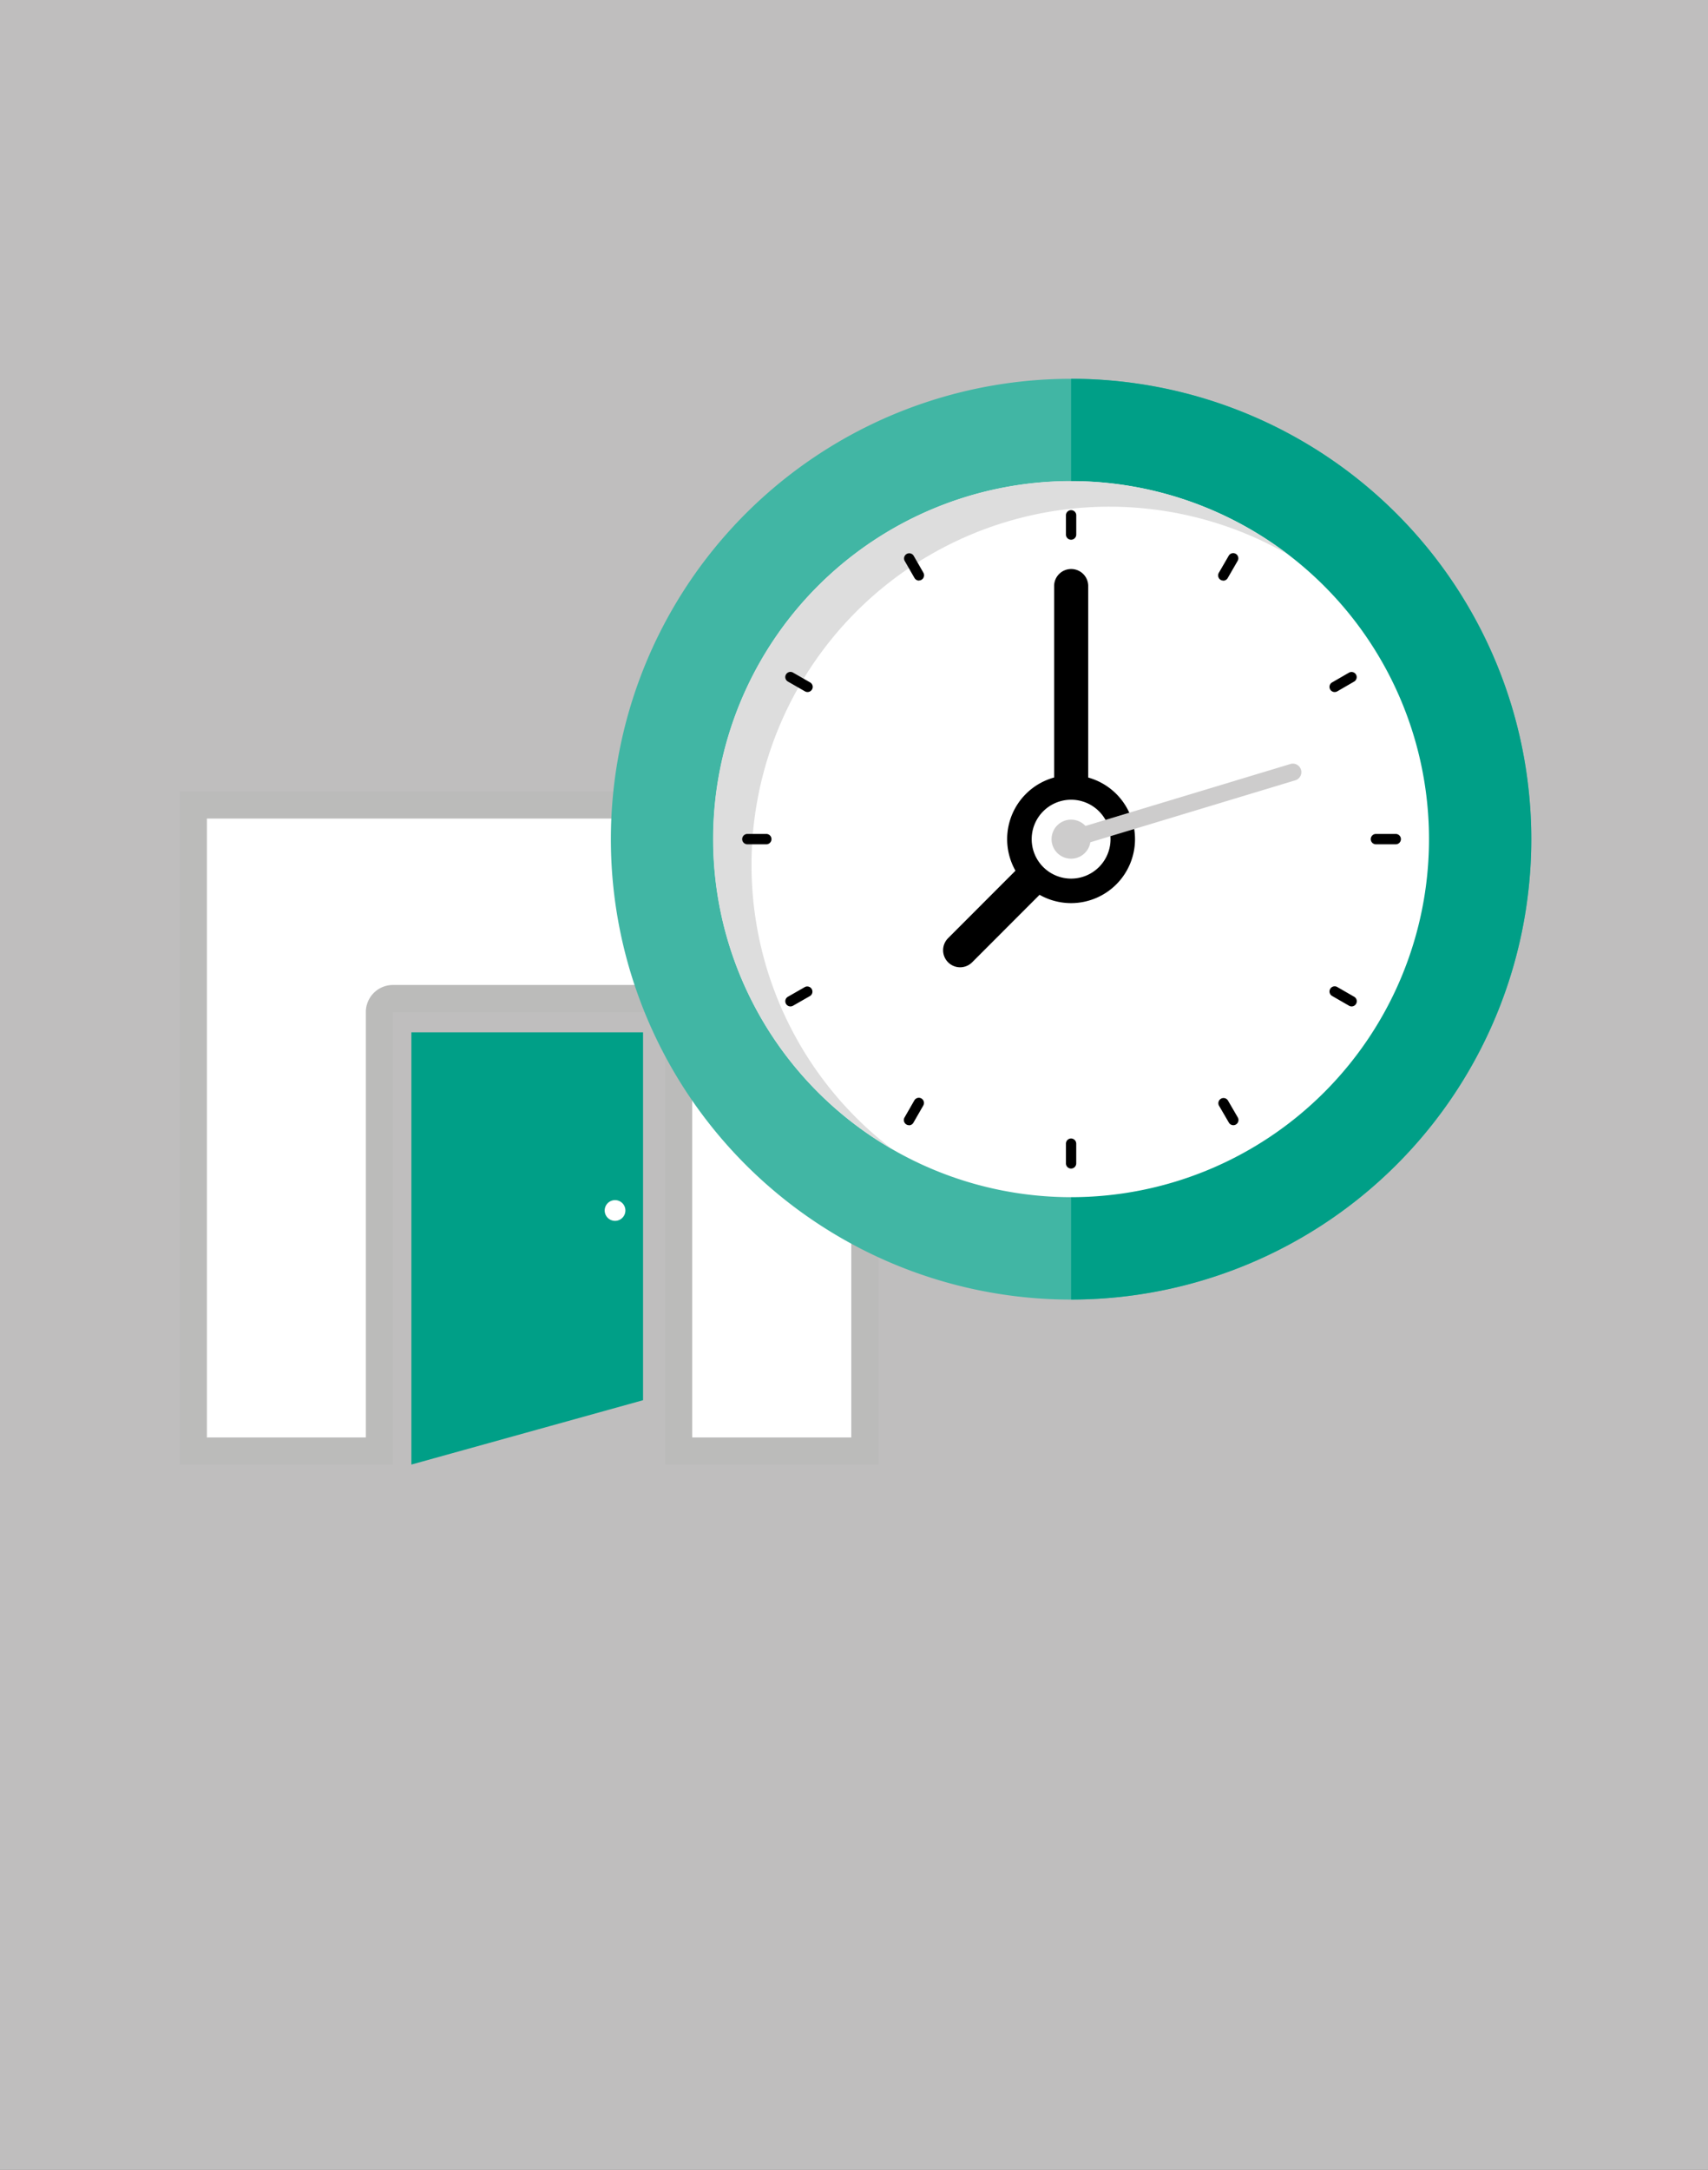 <?xml version="1.0"?>
<svg xmlns="http://www.w3.org/2000/svg" version="1.1" width="630" height="800" viewBox="0 0 630 800"><rect x="0" y="0" width="630" height="800" fill="#333333" stroke="none"/><svg viewBox="0 0 800 800" width="800" height="800" x="-85" y="0"><rect width="800" height="800" style="fill:#bfbebe"/><rect width="800" height="800" style="fill:#bfbebe"/><polygon points="151.29 291.79 409 291.79 409 540 330.33 540 330.33 373.17 229.96 373.17 229.96 540 151.29 540 151.29 291.79 151.29 291.79" style="fill:#bbbbba;fill-rule:evenodd"/><path d="M161.31,301.81V530h58.63V373.17a10,10,0,0,1,10-10H330.33a10,10,0,0,1,10,10V530H399V301.81Z" transform="translate(0 0)" style="fill:#fff;fill-rule:evenodd"/><polygon points="236.74 380.63 322.19 380.63 322.19 516.27 236.74 540 236.74 380.63" style="fill:#009f87;fill-rule:evenodd"/><path d="M311.85,450.14a3.82,3.82,0,1,0-3.81-3.82A3.82,3.82,0,0,0,311.85,450.14Z" transform="translate(0 0)" style="fill:#fff;fill-rule:evenodd"/><path d="M649.82,309.41A169.75,169.75,0,1,1,480.08,139.67,169.75,169.75,0,0,1,649.82,309.41Z" transform="translate(0 0)" style="fill:#41b6a4"/><path d="M480.08,139.67a169.74,169.74,0,1,1,0,339.48" transform="translate(0 0)" style="fill:#009f87"/><path d="M612.09,309.41a132,132,0,1,1-132-132A132,132,0,0,1,612.09,309.41Z" transform="translate(0 0)" style="fill:#fff"/><path d="M362.2,318.84a132,132,0,0,1,198-114.33A132,132,0,1,0,414.1,423.73,131.73,131.73,0,0,1,362.2,318.84Z" transform="translate(0 0)" style="fill:#ddd"/><path d="M503.65,309.41a23.58,23.58,0,1,1-23.57-23.58A23.57,23.57,0,0,1,503.65,309.41Z" transform="translate(0 0)"/><path d="M536.21,214.07a1.91,1.91,0,0,1-1.65-2.86l3.64-6.28a1.9,1.9,0,1,1,3.29,1.9l-3.63,6.28a1.93,1.93,0,0,1-1.65,1Z" transform="translate(0 0)"/><path d="M420.29,414.87a1.9,1.9,0,0,1-1.65-2.85l3.62-6.3a1.9,1.9,0,1,1,3.3,1.89l-3.62,6.3a1.89,1.89,0,0,1-1.65,1Z" transform="translate(0 0)"/><path d="M583.6,371.08a1.91,1.91,0,0,1-1-.26l-6.25-3.6a1.9,1.9,0,0,1,1.9-3.3l6.25,3.6a1.91,1.91,0,0,1-.95,3.56Z" transform="translate(0 0)"/><path d="M382.87,255.16a1.9,1.9,0,0,1-.95-.25l-6.31-3.62a1.9,1.9,0,1,1,1.89-3.3l6.31,3.62a1.9,1.9,0,0,1-.94,3.55Z" transform="translate(0 0)"/><path d="M423.94,214.07a1.93,1.93,0,0,1-1.65-1l-3.61-6.28a1.91,1.91,0,0,1,3.31-1.9l3.61,6.28a1.92,1.92,0,0,1-1.66,2.86Z" transform="translate(0 0)"/><path d="M539.91,414.87a1.89,1.89,0,0,1-1.64-.95l-3.67-6.3a1.91,1.91,0,0,1,3.3-1.91l3.66,6.3a1.9,1.9,0,0,1-.69,2.6,1.85,1.85,0,0,1-1,.26Z" transform="translate(0 0)"/><path d="M376.55,371.08a1.91,1.91,0,0,1-.94-3.56l6.31-3.61a1.91,1.91,0,0,1,1.89,3.31l-6.31,3.61a2,2,0,0,1-.95.25Z" transform="translate(0 0)"/><path d="M577.35,255.16a1.9,1.9,0,0,1-1-3.55l6.25-3.61a1.9,1.9,0,0,1,1.9,3.29l-6.25,3.62a1.93,1.93,0,0,1-.95.25Z" transform="translate(0 0)"/><path d="M367.79,311.3h-7.26a1.91,1.91,0,0,1,0-3.81h7.26a1.91,1.91,0,0,1,0,3.81Z" transform="translate(0 0)"/><path d="M592.38,311.3a1.91,1.91,0,0,1,0-3.81l7.3,0h0a1.91,1.91,0,1,1,0,3.81l-7.29,0Z" transform="translate(0 0)"/><path d="M480.06,430.86h0a1.89,1.89,0,0,1-1.89-1.91l0-7.28a1.91,1.91,0,0,1,1.9-1.9h0a1.92,1.92,0,0,1,1.9,1.92l0,7.28a1.91,1.91,0,0,1-1.91,1.89Z" transform="translate(0 0)"/><path d="M480.08,199a1.9,1.9,0,0,1-1.91-1.9v-7.23a1.91,1.91,0,0,1,3.81,0v7.23a1.9,1.9,0,0,1-1.9,1.9Z" transform="translate(0 0)"/><path d="M480.1,315.69a6.28,6.28,0,0,1-6.28-6.28V215.84a6.29,6.29,0,0,1,12.57,0v93.57a6.28,6.28,0,0,1-6.29,6.28Z" transform="translate(0 0)"/><path d="M439.14,356.65a6.29,6.29,0,0,1-4.44-10.73L474,306.57a6.29,6.29,0,1,1,8.89,8.89L443.59,354.8a6.28,6.28,0,0,1-4.45,1.85Z" transform="translate(0 0)"/><path d="M494.62,309.41a14.54,14.54,0,1,1-14.54-14.54A14.53,14.53,0,0,1,494.62,309.41Z" transform="translate(0 0)" style="fill:#fff"/><path d="M487.27,309.41a7.2,7.2,0,1,1-7.19-7.2A7.19,7.19,0,0,1,487.27,309.41Z" transform="translate(0 0)" style="fill:#cdcccc"/><path d="M480.1,312.55a3.14,3.14,0,0,1-.91-6.15l81.58-24.64a3.14,3.14,0,1,1,1.81,6L481,312.42a3.18,3.18,0,0,1-.91.13Z" transform="translate(0 0)" style="fill:#cdcccc"/></svg></svg>
